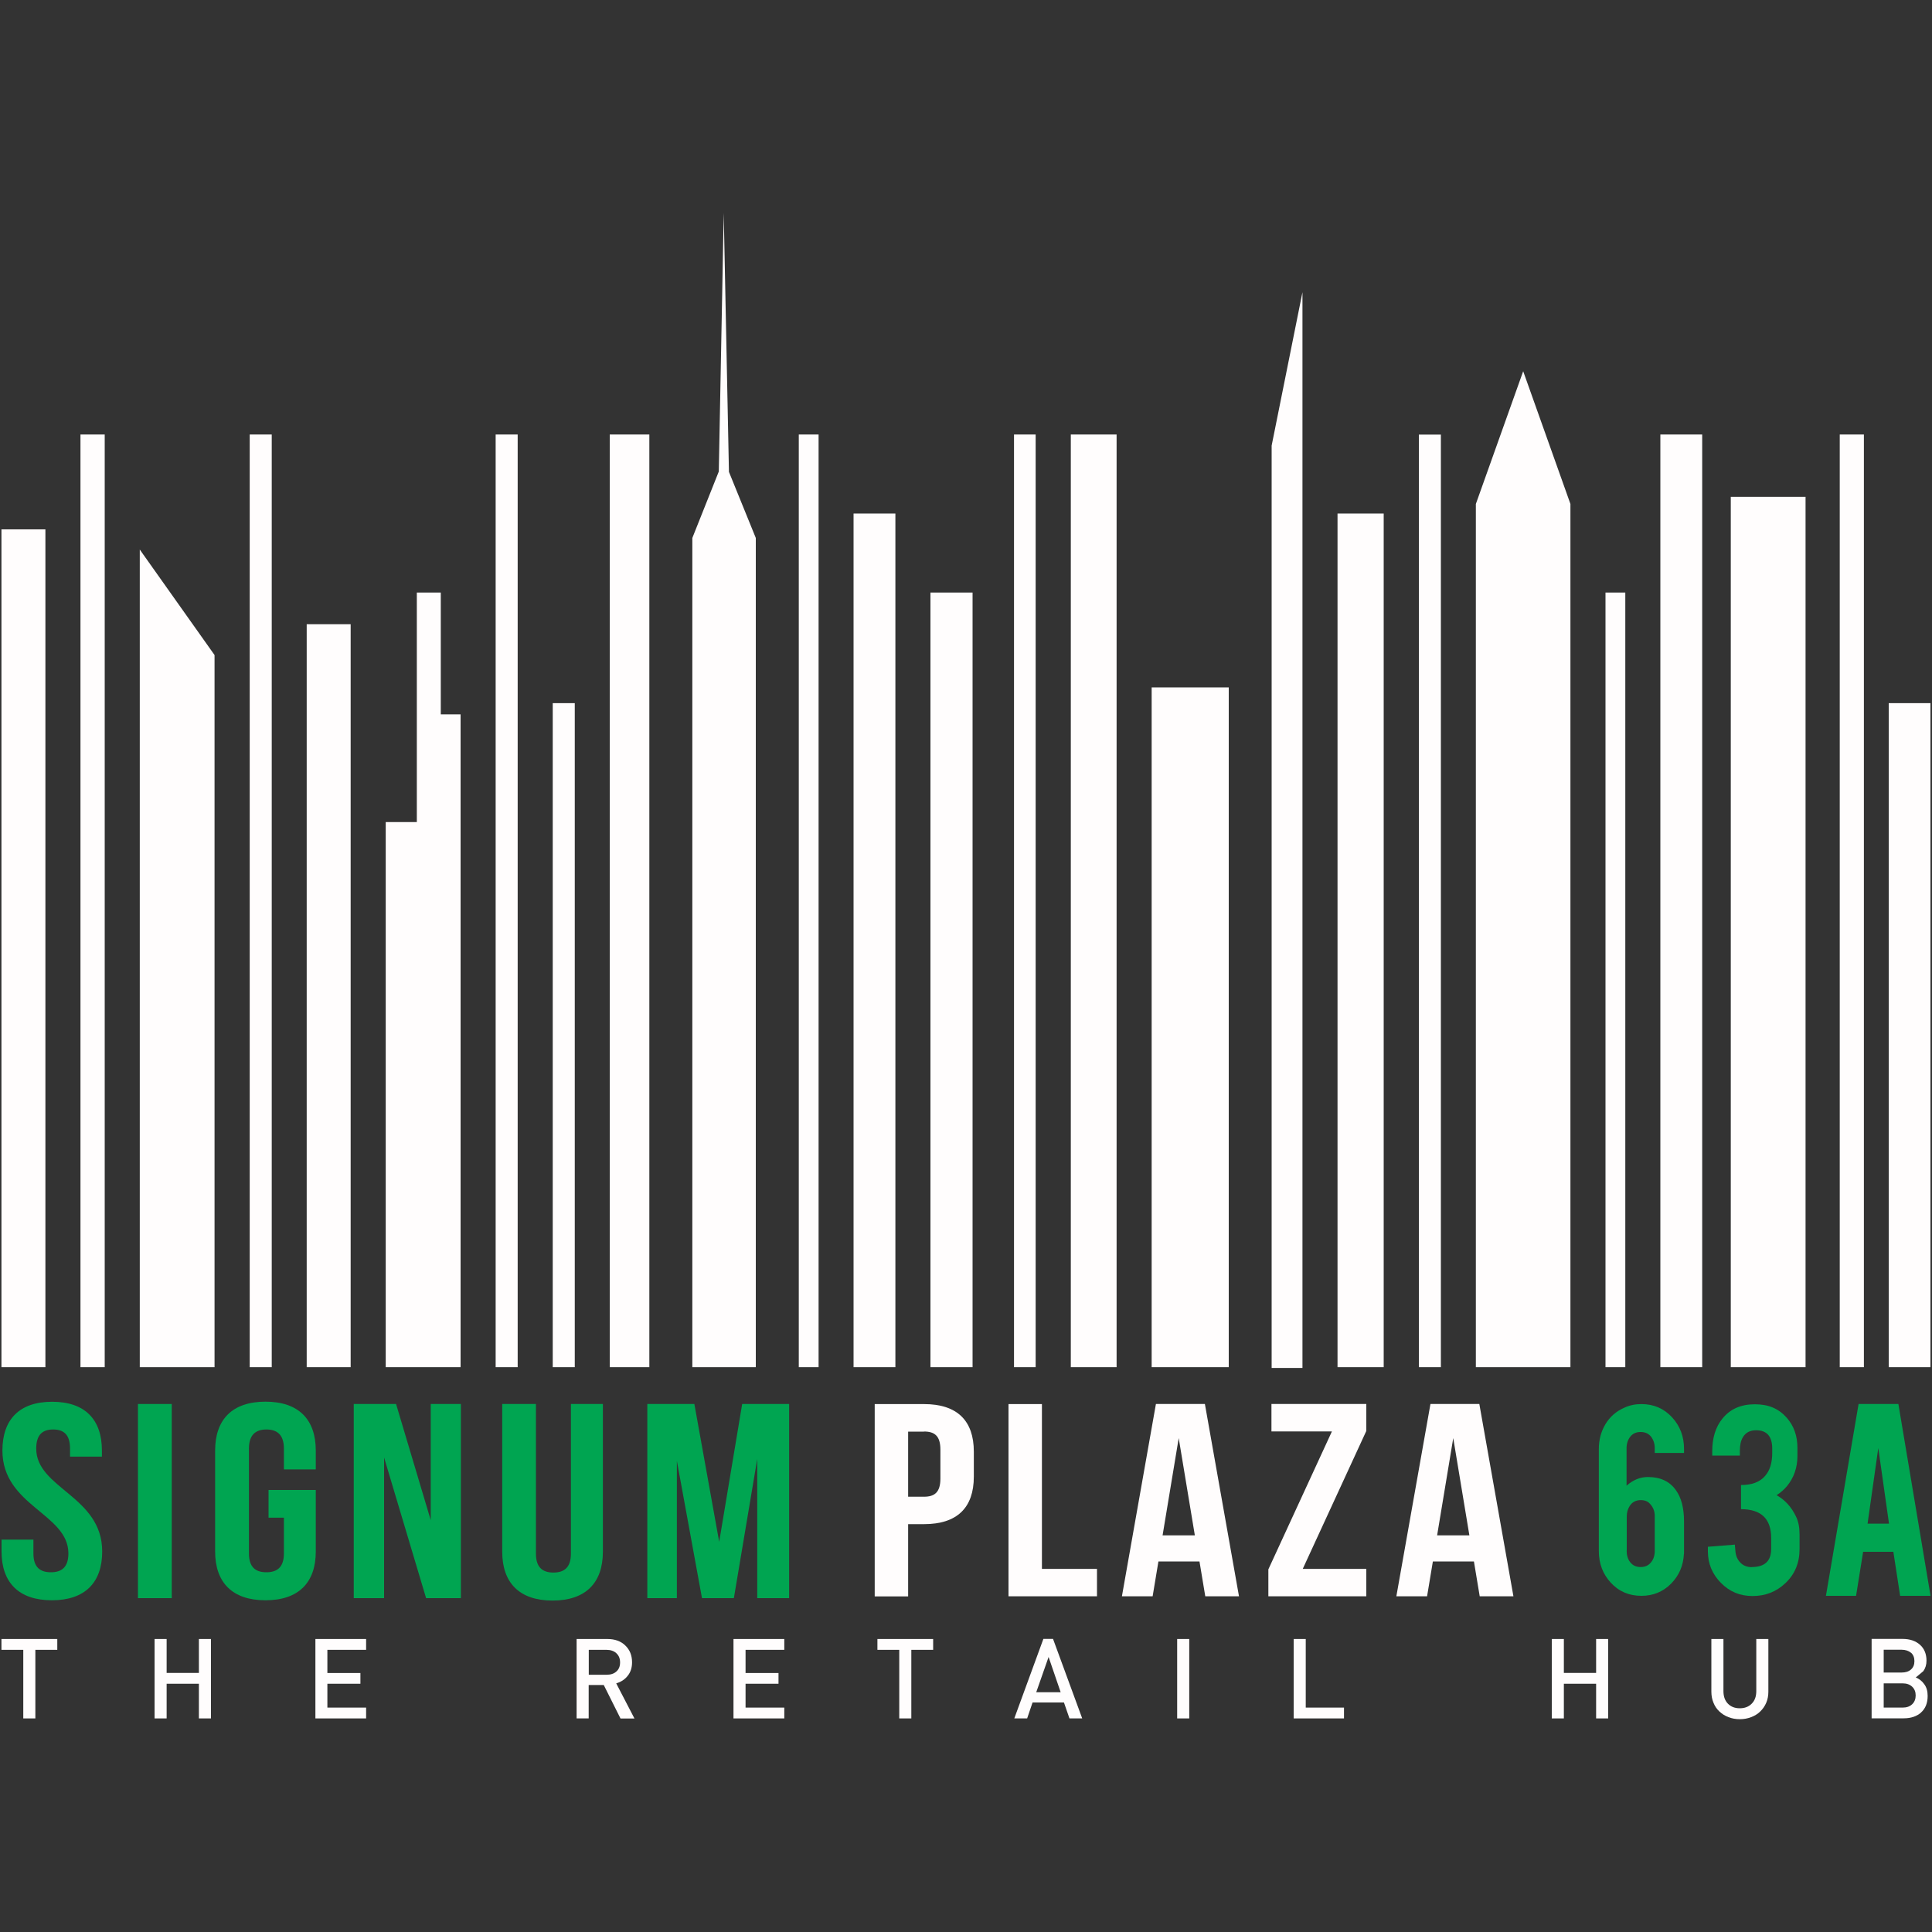 <?xml version="1.0" encoding="UTF-8"?><svg id="Layer_1" xmlns="http://www.w3.org/2000/svg" viewBox="0 0 200 200"><rect x="0" y="0" width="200" height="200" fill="#333333" stroke="none"/><defs><style>.cls-1{fill:#00a551;}.cls-2{fill:#fffdfd;}</style></defs><polygon class="cls-2" points="74.41 48.81 71.67 55.69 71.67 141.53 78.24 141.53 78.24 55.69 75.46 48.85 74.92 22.04 74.41 48.81"/><rect class="cls-2" x=".15" y="54.8" width="4.55" height="86.73"/><rect class="cls-2" x="8.33" y="44.98" width="2.51" height="96.55"/><polygon class="cls-2" points="22.21 141.53 14.47 141.53 14.47 56.89 22.21 67.81 22.21 141.53"/><rect class="cls-2" x="25.85" y="44.98" width="2.28" height="96.55"/><rect class="cls-2" x="31.75" y="64.62" width="4.55" height="76.91"/><rect class="cls-2" x="51.31" y="44.98" width="2.28" height="96.55"/><rect class="cls-2" x="57.22" y="72.79" width="2.28" height="68.74"/><rect class="cls-2" x="63.12" y="44.98" width="4.1" height="96.55"/><rect class="cls-2" x="82.69" y="44.98" width="2.05" height="96.55"/><rect class="cls-2" x="88.36" y="53.16" width="4.33" height="88.37"/><rect class="cls-2" x="104.97" y="44.98" width="2.24" height="96.55"/><rect class="cls-2" x="96.32" y="61.34" width="4.36" height="80.19"/><rect class="cls-2" x="110.85" y="44.98" width="4.74" height="96.55"/><rect class="cls-2" x="119.22" y="71.16" width="7.98" height="70.37"/><rect class="cls-2" x="138.46" y="53.16" width="4.78" height="88.37"/><rect class="cls-2" x="146.88" y="44.99" width="2.28" height="96.54"/><polygon class="cls-2" points="162.57 141.53 152.78 141.53 152.78 52.17 157.68 38.43 162.57 52.17 162.57 141.53"/><rect class="cls-2" x="171.88" y="44.98" width="4.33" height="96.55"/><polygon class="cls-2" points="186.91 141.53 179.17 141.53 179.17 51.43 182.91 51.43 184.27 51.43 186.91 51.43 186.91 141.53"/><rect class="cls-2" x="190.45" y="44.98" width="2.5" height="96.55"/><rect class="cls-2" x="195.52" y="72.79" width="4.32" height="68.74"/><polygon class="cls-2" points="45.63 73.95 45.63 61.34 43.15 61.34 43.15 85.1 39.93 85.1 39.93 141.53 47.68 141.53 47.68 73.95 45.63 73.95"/><polygon class="cls-2" points="131.64 46.13 131.64 141.61 134.83 141.61 134.83 30.25 131.64 46.13"/><rect class="cls-2" x="166.2" y="61.34" width="2.05" height="80.19"/><polygon class="cls-2" points=".15 169.67 .15 170.79 2.41 170.79 2.41 177.89 3.66 177.89 3.66 170.79 5.93 170.79 5.93 169.67 .15 169.67"/><polygon class="cls-2" points="20.59 169.67 20.59 173.18 17.25 173.18 17.25 169.67 16 169.67 16 177.89 17.25 177.89 17.25 174.3 20.59 174.3 20.59 177.89 21.84 177.89 21.84 169.67 20.59 169.67"/><polygon class="cls-2" points="32.65 169.67 32.65 177.89 37.9 177.89 37.9 176.77 33.89 176.77 33.89 174.3 37.31 174.3 37.31 173.19 33.89 173.19 33.89 170.79 37.9 170.79 37.9 169.67 32.65 169.67"/><path class="cls-2" d="M63.81,171.14c-.26-.23-.6-.35-1.01-.35h-1.85v2.58h1.85c.42,0,.76-.11,1.01-.34,.26-.23,.38-.54,.38-.94s-.13-.72-.39-.95m.43,6.75l-1.73-3.46h-1.56v3.46h-1.25v-8.22h3.19c.77,0,1.39,.22,1.85,.67,.47,.45,.7,1.03,.7,1.74,0,.56-.15,1.03-.46,1.41-.3,.38-.7,.63-1.18,.77l1.89,3.64h-1.45Z"/><polygon class="cls-2" points="75.93 177.89 75.93 169.67 81.19 169.67 81.19 170.79 77.18 170.79 77.18 173.19 80.59 173.19 80.59 174.3 77.18 174.3 77.18 176.77 81.19 176.77 81.19 177.89 75.93 177.89"/><polygon class="cls-2" points="94.34 170.79 94.34 177.89 93.09 177.89 93.09 170.79 90.83 170.79 90.83 169.67 96.6 169.67 96.6 170.79 94.34 170.79"/><path class="cls-2" d="M108.55,171.53l-1.28,3.65h2.53l-1.25-3.65Zm2.16,6.36l-.57-1.65h-3.25l-.56,1.65h-1.33l3.01-8.23h1l3.02,8.23h-1.33Z"/><rect class="cls-2" x="121.86" y="169.67" width="1.25" height="8.22"/><polygon class="cls-2" points="133.92 177.89 133.92 169.67 135.17 169.67 135.17 176.77 139.13 176.77 139.13 177.89 133.92 177.89"/><polygon class="cls-2" points="165.23 177.89 165.23 174.3 161.89 174.3 161.89 177.89 160.64 177.89 160.64 169.67 161.89 169.67 161.89 173.18 165.23 173.18 165.23 169.67 166.48 169.67 166.48 177.89 165.23 177.89"/><path class="cls-2" d="M182.84,176.27c-.15,.35-.36,.65-.63,.91-.26,.25-.58,.45-.94,.58-.36,.14-.75,.21-1.17,.21s-.8-.07-1.16-.21c-.36-.13-.67-.33-.94-.58-.27-.25-.48-.55-.62-.91-.15-.35-.22-.74-.22-1.15v-5.45h1.25v5.39c0,.55,.15,.98,.46,1.3,.31,.32,.72,.48,1.23,.48s.93-.16,1.24-.48c.32-.32,.47-.75,.47-1.3v-5.39h1.25v5.45c0,.41-.07,.8-.22,1.15"/><path class="cls-2" d="M197.95,174.61c-.24-.23-.57-.35-.99-.35h-1.96v2.51h1.96c.42,0,.75-.12,.99-.35,.24-.23,.36-.54,.36-.91s-.12-.67-.36-.9m-.13-3.52c-.24-.2-.57-.31-.97-.31h-1.85v2.36h1.85c.41,0,.73-.1,.97-.31,.24-.21,.36-.5,.36-.87s-.12-.67-.36-.88m1.06,6.19c-.45,.4-1.05,.61-1.8,.61h-3.33v-8.22h3.2c.76,0,1.37,.21,1.81,.61,.45,.4,.67,.96,.67,1.64,0,.42-.11,.78-.33,1.09l-.78,.65c.35,.14,.65,.37,.88,.7,.24,.32,.35,.73,.35,1.21,0,.74-.23,1.31-.68,1.71"/><path class="cls-1" d="M5.4,145.11c3.4,0,5.15,1.84,5.15,5.05v.63h-3.3v-.83c0-1.44-.64-1.98-1.75-1.98s-1.75,.55-1.75,1.98c0,4.13,6.83,4.91,6.83,10.65,0,3.21-1.78,5.05-5.21,5.05s-5.21-1.84-5.21-5.05v-1.23H3.46v1.43c0,1.44,.7,1.95,1.81,1.95s1.81-.52,1.81-1.95c0-4.13-6.83-4.91-6.83-10.65,0-3.21,1.75-5.05,5.15-5.05"/><rect class="cls-1" x="14.28" y="145.34" width="3.5" height="20.1"/><path class="cls-1" d="M27.8,154.24h4.89v6.37c0,3.22-1.78,5.05-5.21,5.05s-5.21-1.84-5.21-5.05v-10.45c0-3.22,1.78-5.06,5.21-5.06s5.21,1.84,5.21,5.06v1.95h-3.3v-2.15c0-1.43-.7-1.98-1.81-1.98s-1.81,.55-1.81,1.98v10.85c0,1.44,.7,1.95,1.81,1.95s1.81-.52,1.81-1.95v-3.7h-1.59v-2.87Z"/><polygon class="cls-1" points="39.76 150.88 39.76 165.44 36.62 165.44 36.62 145.34 41 145.34 44.59 157.37 44.59 145.34 47.71 145.34 47.71 165.44 44.11 165.44 39.76 150.88"/><path class="cls-1" d="M55.48,145.34v15.5c0,1.43,.7,1.95,1.81,1.95s1.81-.52,1.81-1.95v-15.5h3.31v15.3c0,3.21-1.78,5.05-5.21,5.05s-5.21-1.84-5.21-5.05v-15.3h3.49Z"/><polygon class="cls-1" points="74.45 159.61 76.83 145.34 81.69 145.34 81.69 165.44 78.39 165.44 78.39 151.03 75.97 165.44 72.67 165.44 70.07 151.23 70.07 165.44 67.01 165.44 67.01 145.34 71.88 145.34 74.45 159.61"/><path class="cls-2" d="M95.65,145.35h-5.1v19.91h3.46v-7.48h1.64c3.46,0,5.16-1.73,5.16-4.92v-2.59c0-3.18-1.7-4.92-5.16-4.92m0,2.84c1.1,0,1.7,.45,1.7,1.88v2.99c0,1.42-.6,1.88-1.7,1.88h-1.64v-6.74h1.64Zm8.75,17.06h9.16v-2.84h-5.7v-17.06h-3.46v19.91Zm20.33-19.91h-5.07l-3.52,19.91h3.18l.6-3.61h4.25l.6,3.61h3.49l-3.53-19.91Zm-2.71,3.53l1.67,10.07h-3.34l1.67-10.07Zm9.6-3.53v2.84h6.26l-6.58,14.28v2.79h10.14v-2.84h-6.58l6.58-14.28v-2.79h-9.82Zm21.53,0h-5.07l-3.53,19.91h3.18l.6-3.61h4.25l.6,3.61h3.49l-3.53-19.91Zm-2.71,3.53l1.67,10.07h-3.34l1.67-10.07Z"/><path class="cls-1" d="M171.3,150.41v-.48c0-.47-.13-.87-.38-1.2-.25-.32-.61-.49-1.08-.49s-.82,.16-1.08,.49c-.25,.32-.38,.73-.38,1.2v3.87c.67-.6,1.41-.9,2.21-.9,1.29,0,2.25,.45,2.89,1.35,.57,.78,.85,1.87,.85,3.26v3.33h-.01c-.06,1.24-.51,2.27-1.34,3.11-.83,.83-1.85,1.25-3.06,1.25-1.29,0-2.35-.46-3.19-1.38-.81-.89-1.22-1.97-1.22-3.25v-10.58c0-.95,.23-1.8,.69-2.57,.46-.76,1.11-1.33,1.96-1.7,.54-.25,1.12-.37,1.76-.37,1.28,0,2.34,.46,3.19,1.39,.81,.89,1.22,1.97,1.22,3.25v.42h-3.05Zm-2.91,10.12c0,.47,.12,.87,.36,1.18,.26,.34,.62,.51,1.09,.51s.83-.17,1.09-.51c.25-.31,.37-.7,.37-1.18v-3.59c0-.56-.21-1.02-.62-1.39-.2-.17-.47-.26-.82-.26-.51,0-.89,.2-1.15,.6-.21,.33-.31,.69-.31,1.1v3.54Z"/><path class="cls-1" d="M181.34,162.22c1.34,0,2.01-.62,2.01-1.87v-1.14c0-1.99-1.04-2.98-3.12-2.98v-2.5c1.12,0,1.95-.31,2.49-.94,.5-.57,.74-1.36,.74-2.38v-.45c0-1.27-.56-1.9-1.67-1.9-.62,0-1.07,.23-1.36,.71-.22,.36-.32,.83-.32,1.4v.51h-2.86v-.45c0-1.38,.35-2.51,1.05-3.37,.79-.99,1.91-1.49,3.36-1.49s2.47,.46,3.3,1.39c.74,.84,1.11,1.88,1.11,3.13v.82c0,1.21-.36,2.25-1.08,3.13-.31,.37-.67,.68-1.08,.94,.87,.49,1.54,1.22,2.01,2.21,.25,.5,.37,1.12,.37,1.84v1.53c0,1.43-.49,2.61-1.47,3.53-.94,.89-2.07,1.33-3.39,1.33s-2.38-.45-3.28-1.36c-.9-.91-1.35-2-1.35-3.26v-.48l2.79-.22,.06,.68c.04,.48,.21,.88,.52,1.19,.3,.31,.7,.46,1.18,.46"/><path class="cls-1" d="M192.87,160.64l-.73,4.56h-3.12l3.38-19.86h4.12l3.33,19.86h-3.15l-.7-4.56h-3.13Zm1.57-10.74l-1.11,7.83h2.22l-1.11-7.83Z"/></svg>